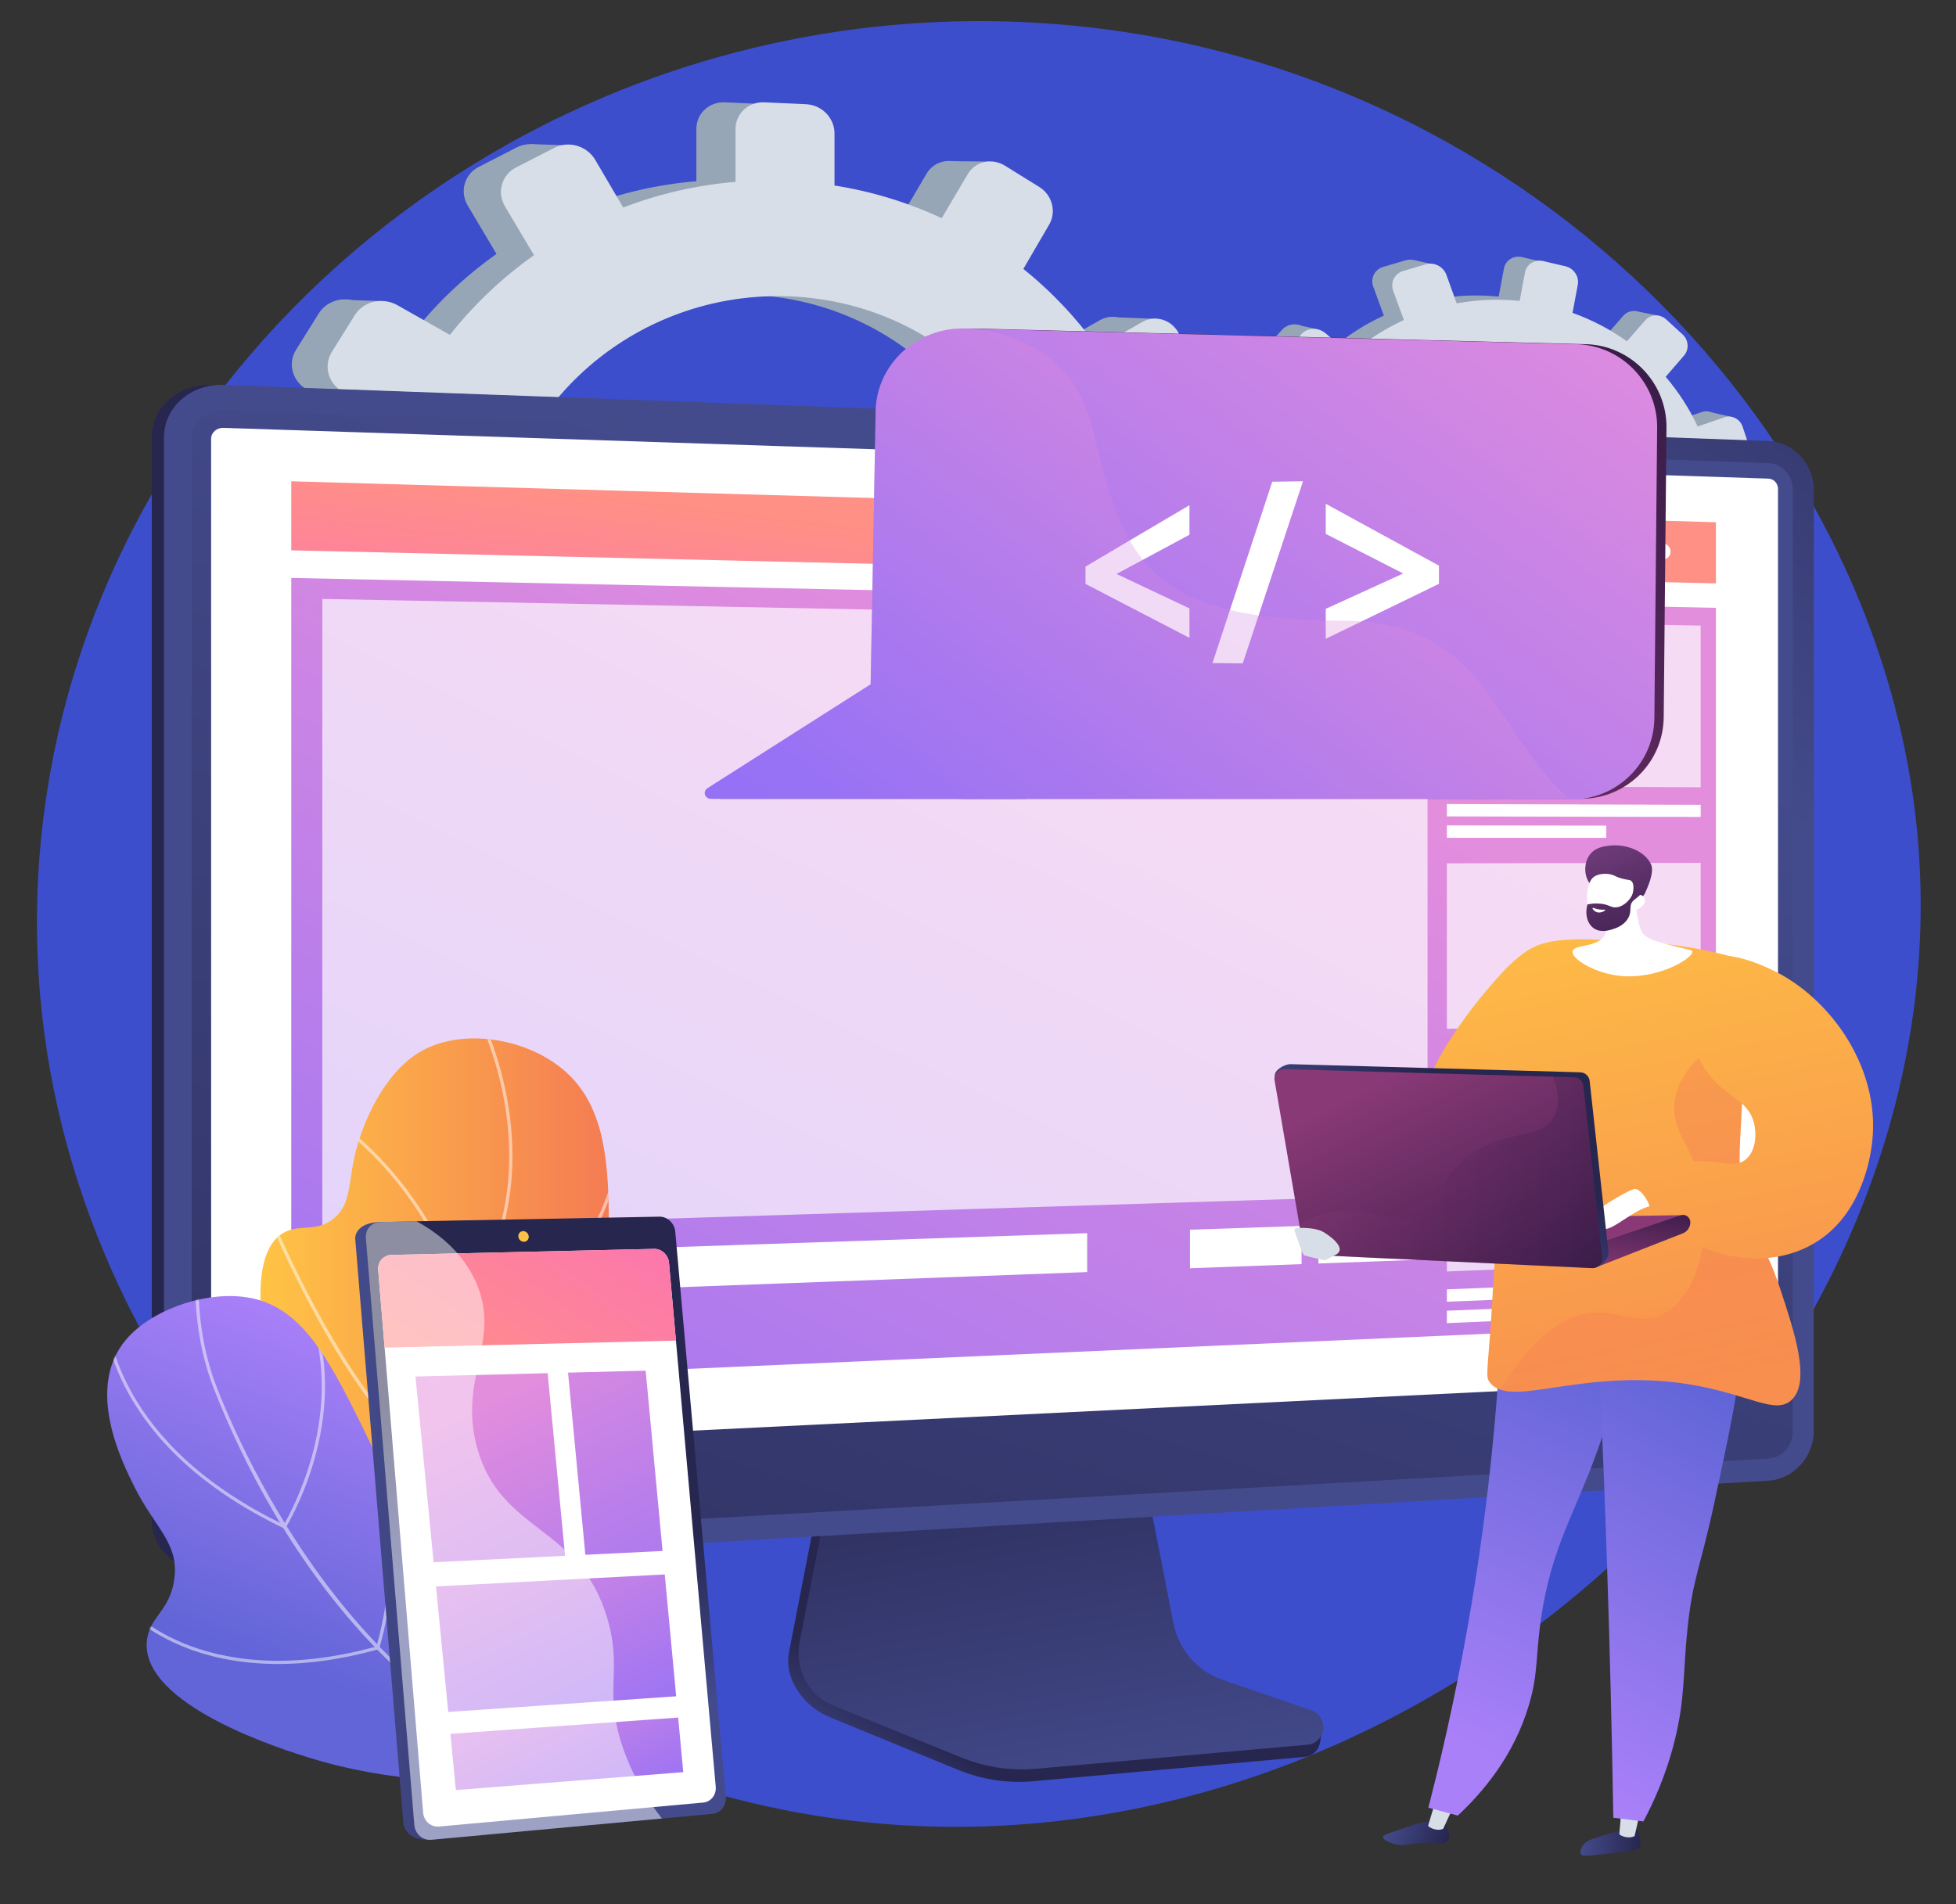 <svg xmlns="http://www.w3.org/2000/svg" width="1292" height="1258" viewBox="0 0 1292 1258" fill="none"><rect x="0" y="0" width="1292" height="1258" fill="#333333" stroke="none"/><path d="M665.899 14.235C347.37 4.959 71.458 232.888 29.772 531.959C-15.805 858.952 235.046 1153.17 543.708 1200.29C927.632 1258.9 1300.02 919.821 1266.58 551.965C1241.39 274.818 989.689 23.664 665.899 14.235Z" fill="#3C4ECC"></path><path d="M778.157 348.738L742.881 348.798C740.451 325.496 734.849 303.128 726.513 282.114L756.339 264.817C764.49 260.09 767.278 249.428 762.579 240.978L750.045 218.438C745.318 209.937 734.82 206.815 726.583 211.49L697.128 228.207C683.419 208.997 667.058 191.676 648.525 176.778L665.467 147.676C670.328 139.325 667.445 128.336 659.011 123.104L636.463 109.114C627.939 103.825 617.002 106.325 612.051 114.724L595.07 143.529C573.252 133.366 549.676 126.035 524.808 122.103V87.944C524.808 77.867 516.519 69.32 506.261 68.852L478.808 67.599C468.419 67.125 459.97 74.998 459.97 85.186V119.719C434.336 121.855 409.625 127.617 386.395 136.534L368.069 105.314C362.684 96.139 350.723 92.582 341.336 97.397L316.231 110.273C306.737 115.142 303.477 126.6 308.968 135.837L327.956 167.777C307.173 182.47 288.595 200.058 272.859 220.002L238.514 200.571C228.777 195.062 216.282 197.918 210.623 206.981L195.524 231.163C189.828 240.286 193.21 252.126 203.059 257.577L238.597 277.243C228.743 299.937 222.087 324.263 219.191 349.699L176.562 349.772C165.089 349.792 155.758 358.488 155.758 369.194V397.669C155.758 408.376 165.089 416.939 176.562 416.797L220.323 416.252C224.018 441.092 231.315 464.74 241.684 486.695L203.059 508.616C193.21 514.206 189.828 526.094 195.524 535.137L210.623 559.106C216.282 568.088 228.777 570.767 238.514 565.12L277.581 542.464C293.191 560.927 311.345 577.148 331.491 590.65L308.968 628.857C303.476 638.172 306.736 649.584 316.23 654.319L341.336 666.839C350.723 671.52 362.684 667.794 368.069 658.543L390.407 620.172C412.464 627.951 435.807 632.889 459.97 634.593V677.369C459.97 687.557 468.418 695.31 478.808 694.689L506.261 693.048C516.519 692.434 524.808 683.77 524.808 673.693V631.382C548.259 627.373 570.562 620.357 591.325 610.814L612.05 645.677C617.002 654.007 627.938 656.352 636.463 650.942L659.011 636.633C667.444 631.281 670.328 620.251 665.466 611.969L645.348 577.694C663.356 563.443 679.389 546.955 693.027 528.72L726.583 547.289C734.82 551.847 745.318 548.576 750.045 540.008L762.579 517.291C767.277 508.775 764.49 498.153 756.339 493.541L723.89 475.183C732.678 454.567 738.828 432.621 741.931 409.762L778.157 409.311C787.495 409.195 795.042 401.306 795.042 391.691V366.119C795.043 356.504 787.495 348.722 778.157 348.738ZM492.567 559.244C388.184 563.118 300.832 482.106 300.832 378.173C300.832 274.242 388.184 192.113 492.567 194.653C593.402 197.106 672.665 278.173 672.665 375.797C672.665 473.421 593.402 555.502 492.567 559.244Z" fill="#97A6B7"></path><path d="M375.765 96.058L350.64 95.192L341.977 117.718L375.765 96.058Z" fill="#97A6B7"></path><path d="M624.902 106.455L653.874 106.743V128.114L624.902 106.455Z" fill="#97A6B7"></path><path d="M735.312 209.542L764.192 210.709L756.972 226.881L735.312 209.542Z" fill="#97A6B7"></path><path d="M780.652 349.04L809.821 351.35L800.29 365.501L780.652 349.04Z" fill="#97A6B7"></path><path d="M732.137 549.173L760.438 553.216L763.904 530.113L732.137 549.173Z" fill="#97A6B7"></path><path d="M623.84 653.426L649.254 658.047L651.275 639.276L623.84 653.426Z" fill="#97A6B7"></path><path d="M496.772 698.478L473.957 694.435L493.595 665.267L496.772 698.478Z" fill="#97A6B7"></path><path d="M373.167 673.931L346.598 668.444L367.102 643.607L373.167 673.931Z" fill="#97A6B7"></path><path d="M223.863 198.002L251.587 198.868L240.613 219.084L223.863 198.002Z" fill="#97A6B7"></path><path d="M168.703 415.462L194.117 419.216L192.095 398.423L168.703 415.462Z" fill="#97A6B7"></path><path d="M223.285 567.655L248.121 571.699L250.143 555.237L223.285 567.655Z" fill="#97A6B7"></path><path d="M806.659 351.028L771.09 351.089C768.64 327.597 762.992 305.047 754.587 283.861L784.661 266.423C792.879 261.658 795.69 250.909 790.952 242.39L778.314 219.668C773.548 211.097 762.963 207.949 754.658 212.663L724.958 229.516C711.136 210.149 694.639 192.687 675.953 177.668L693.035 148.329C697.937 139.91 695.029 128.832 686.526 123.556L663.791 109.453C655.196 104.121 644.169 106.641 639.176 115.109L622.055 144.148C600.056 133.902 576.284 126.512 551.211 122.547V88.111C551.211 77.951 542.853 69.335 532.51 68.863L504.829 67.6C494.354 67.122 485.835 75.059 485.835 85.33V120.145C459.988 122.298 435.073 128.108 411.65 137.097L393.172 105.622C387.743 96.373 375.682 92.787 366.217 97.64L340.904 110.621C331.331 115.53 328.044 127.081 333.581 136.394L352.726 168.595C331.772 183.407 313.039 201.139 297.173 221.245L262.543 201.655C252.726 196.101 240.127 198.981 234.421 208.117L219.197 232.496C213.454 241.694 216.864 253.63 226.795 259.125L262.627 278.952C252.692 301.831 245.98 326.355 243.06 351.998L200.078 352.072C188.51 352.092 179.102 360.859 179.102 371.653V400.359C179.102 411.153 188.51 419.786 200.078 419.643L244.202 419.094C247.927 444.137 255.284 467.977 265.74 490.111L226.795 512.211C216.864 517.846 213.454 529.831 219.197 538.947L234.421 563.111C240.127 572.167 252.726 574.868 262.543 569.175L301.935 546.334C317.673 564.947 335.978 581.301 356.291 594.912L333.581 633.431C328.044 642.821 331.331 654.326 340.904 659.099L366.217 671.722C375.682 676.441 387.742 672.684 393.172 663.359L415.695 624.674C437.935 632.518 461.472 637.495 485.835 639.214V682.338C485.835 692.609 494.354 700.426 504.829 699.799L532.51 698.144C542.853 697.526 551.211 688.791 551.211 678.632V635.976C574.857 631.935 597.345 624.861 618.279 615.241L639.176 650.388C644.169 658.786 655.196 661.15 663.791 655.696L686.526 641.27C695.029 635.874 697.937 624.754 693.035 616.405L672.75 581.851C690.907 567.483 707.073 550.862 720.824 532.479L754.658 551.199C762.963 555.795 773.548 552.497 778.314 543.859L790.952 520.957C795.69 512.372 792.879 501.663 784.661 497.013L751.943 478.505C760.803 457.722 767.004 435.597 770.133 412.552L806.659 412.097C816.074 411.98 823.684 404.027 823.684 394.333V368.553C823.685 358.857 816.075 351.012 806.659 351.028ZM518.702 563.249C413.454 567.154 325.377 485.483 325.377 380.704C325.377 275.925 413.454 193.128 518.702 195.688C620.373 198.161 700.293 279.889 700.293 378.308C700.293 476.728 620.373 559.477 518.702 563.249Z" fill="#D8DEE8"></path><path d="M1137.92 351.259L1118.94 347.73C1119.98 334.953 1119.23 322.358 1116.87 310.215L1134.65 303.924C1139.52 302.205 1142.09 296.752 1140.42 291.734L1135.95 278.347C1134.27 273.298 1128.94 270.558 1124.04 272.241L1106.51 278.258C1101.07 266.542 1094.02 255.575 1085.56 245.692L1097.61 231.752C1101.07 227.752 1100.63 221.551 1096.62 217.885L1085.91 208.085C1081.86 204.38 1075.72 204.62 1072.21 208.637L1060.17 222.413C1049.46 214.745 1037.52 208.422 1024.55 203.796L1028 185.426C1029.01 180.007 1025.42 174.573 1019.95 173.286L1005.31 169.841C999.772 168.537 994.434 171.918 993.406 177.397L989.919 195.969C975.917 194.529 962.047 195.133 948.653 197.583L941.95 178.942C939.98 173.465 933.907 170.344 928.373 171.986L913.571 176.375C907.974 178.036 905.063 183.869 907.084 189.39L914.071 208.485C901.411 214.288 889.644 221.872 879.167 231.008L862.659 217.091C857.979 213.145 850.97 213.419 847.012 217.722L836.45 229.202C832.466 233.534 833.089 240.243 837.836 244.168L854.962 258.332C847.372 269.542 841.336 281.953 837.21 295.34L814.277 291.075C808.105 289.927 802.209 293.661 801.128 299.42L798.253 314.733C797.172 320.491 801.326 326.039 807.51 327.12L831.1 331.246C830.579 344.978 832.116 358.432 835.476 371.286L812.49 379.176C806.629 381.188 803.61 387.239 805.76 392.678L811.46 407.092C813.596 412.494 820.046 415.197 825.853 413.143L849.15 404.903C855.681 416.408 863.807 426.965 873.278 436.26L857.307 454.534C853.414 458.989 854.015 465.455 858.642 468.96L870.88 478.229C875.455 481.694 882.264 480.898 886.094 476.467L901.982 458.086C913.058 464.497 925.114 469.509 937.937 472.865L933.618 495.87C932.589 501.349 936.35 506.372 942 507.086L956.93 508.975C962.509 509.681 967.842 505.859 968.859 500.439L973.131 477.684C986.148 477.896 998.851 476.374 1010.98 473.339L1018.61 494.18C1020.43 499.16 1026.07 501.525 1031.2 499.477L1044.77 494.058C1049.85 492.031 1052.51 486.39 1050.74 481.446L1043.38 460.982C1054.5 455.135 1064.79 447.887 1073.96 439.458L1090.13 452.832C1094.1 456.115 1100.08 455.416 1103.49 451.285L1112.52 440.334C1115.91 436.228 1115.48 430.234 1111.56 426.931L1095.97 413.782C1102.77 403.582 1108.3 392.401 1112.27 380.42L1131.8 383.835C1136.84 384.716 1141.69 381.235 1142.66 376.064L1145.24 362.311C1146.21 357.14 1142.94 352.193 1137.92 351.259ZM963.072 435.634C906.545 427.178 867.746 374.79 878.24 318.896C888.733 263.002 944.003 227.654 999.883 239.558C1053.86 251.058 1088.31 302.659 1078.45 355.16C1068.59 407.662 1017.68 443.802 963.072 435.634Z" fill="#97A6B7"></path><path d="M947.022 174.742L933.598 171.74L926.664 182.979L947.022 174.742Z" fill="#97A6B7"></path><path d="M1079.96 205.487L1095.51 208.568L1093.35 220.061L1079.96 205.487Z" fill="#97A6B7"></path><path d="M1128.93 272.074L1144.34 275.617L1138.83 283.586L1128.93 272.074Z" fill="#97A6B7"></path><path d="M1139.23 351.673L1154.68 355.861L1148.13 362.509L1139.23 351.673Z" fill="#97A6B7"></path><path d="M1092.93 454.406L1107.74 459.438L1111.94 447.362L1092.93 454.406Z" fill="#97A6B7"></path><path d="M1024.16 499.538L1037.36 504.589L1040.34 494.698L1024.16 499.538Z" fill="#97A6B7"></path><path d="M951.275 510.938L939.414 506.46L952.92 492.756L951.275 510.938Z" fill="#97A6B7"></path><path d="M887.281 485.257L873.547 479.624L887.081 468.337L887.281 485.257Z" fill="#97A6B7"></path><path d="M855.039 214.23L869.862 217.495L861.918 227.259L855.039 214.23Z" fill="#97A6B7"></path><path d="M803.418 325.61L816.706 330.195L817.718 318.809L803.418 325.61Z" fill="#97A6B7"></path><path d="M817.406 412.969L830.355 417.652L833.104 409.003L817.406 412.969Z" fill="#97A6B7"></path><path d="M1153.01 355.368L1133.88 351.81C1134.93 338.929 1134.17 326.231 1131.79 313.989L1149.72 307.647C1154.63 305.914 1157.22 300.417 1155.53 295.358L1151.03 281.861C1149.33 276.771 1143.96 274.009 1139.02 275.706L1121.34 281.771C1115.86 269.96 1108.76 258.903 1100.22 248.939L1112.37 234.886C1115.86 230.853 1115.41 224.602 1111.37 220.906L1100.57 211.025C1096.49 207.29 1090.3 207.532 1086.76 211.582L1074.62 225.471C1063.82 217.74 1051.79 211.365 1038.7 206.701L1042.18 188.182C1043.21 182.718 1039.58 177.24 1034.07 175.942L1019.31 172.468C1013.72 171.154 1008.34 174.562 1007.3 180.086L1003.79 198.809C989.669 197.358 975.683 197.966 962.179 200.436L955.419 181.643C953.433 176.121 947.309 172.975 941.729 174.629L926.805 179.055C921.161 180.728 918.227 186.609 920.265 192.175L927.31 211.426C914.545 217.276 902.68 224.921 892.118 234.132L875.472 220.1C870.753 216.122 863.686 216.399 859.695 220.736L849.047 232.31C845.029 236.677 845.658 243.44 850.444 247.398L867.713 261.678C860.06 272.979 853.974 285.491 849.815 298.987L826.692 294.687C820.469 293.53 814.524 297.294 813.434 303.099L810.536 318.537C809.446 324.342 813.634 329.935 819.87 331.026L843.655 335.185C843.13 349.029 844.68 362.593 848.068 375.552L824.892 383.505C818.982 385.534 815.939 391.634 818.107 397.117L823.854 411.649C826.008 417.096 832.512 419.82 838.366 417.75L861.857 409.443C868.442 421.042 876.635 431.685 886.185 441.057L870.083 459.479C866.157 463.97 866.763 470.489 871.429 474.022L883.768 483.367C888.382 486.86 895.247 486.057 899.109 481.59L915.127 463.06C926.296 469.523 938.451 474.577 951.38 477.961L947.026 501.153C945.989 506.677 949.782 511.741 955.478 512.461L970.532 514.366C976.157 515.078 981.534 511.224 982.559 505.76L986.866 482.82C999.991 483.034 1012.8 481.501 1025.03 478.44L1032.72 499.452C1034.56 504.472 1040.25 506.857 1045.42 504.792L1059.1 499.329C1064.22 497.286 1066.91 491.599 1065.12 486.615L1057.69 465.983C1068.91 460.09 1079.28 452.783 1088.53 444.285L1104.84 457.768C1108.84 461.078 1114.87 460.374 1118.3 456.21L1127.41 445.169C1130.83 441.03 1130.4 434.987 1126.45 431.657L1110.72 418.4C1117.58 408.118 1123.15 396.845 1127.16 384.767L1146.85 388.211C1151.93 389.098 1156.82 385.59 1157.8 380.377L1160.4 366.512C1161.38 361.298 1158.08 356.31 1153.01 355.368ZM976.724 440.427C919.728 431.901 880.607 379.085 891.186 322.735C901.764 266.386 957.491 230.751 1013.83 242.754C1068.26 254.349 1102.99 306.371 1093.06 359.3C1083.12 412.23 1031.78 448.663 976.724 440.427Z" fill="#D8DEE8"></path><path d="M139.54 1037.86C117.919 1039.13 100.246 1024.01 100.246 1004.17V288.887C100.246 269.042 117.919 253.537 139.54 254.322L1160.07 291.354C1176.61 291.954 1190.01 306.47 1190.01 323.713V945.216C1190.01 962.46 1176.61 977.272 1160.07 978.238L139.54 1037.86Z" fill="url(#paint0_linear_171_151)"></path><path d="M804.888 1117.03C788.576 1111.36 776.385 1096.83 772.947 1078.98L749.206 955.699L546.118 963.265L521.123 1091.7C517.623 1109.68 531.635 1127.73 547.773 1134.35L632.741 1169.23C648.544 1175.72 665.532 1178.3 682.416 1176.79L861.983 1160.67C867.232 1160.2 871.443 1155.87 872.054 1150.32C872.665 1144.76 876.342 1138.53 871.337 1136.79L804.888 1117.03Z" fill="url(#paint1_linear_171_151)"></path><path d="M806.899 1109.53C790.604 1103.93 778.424 1089.59 774.989 1071.96L751.272 950.229L553.134 957.708L528.165 1084.52C524.668 1102.29 533.921 1120.1 550.042 1126.64L634.925 1161.08C650.712 1167.48 667.682 1170.04 684.55 1168.54L863.936 1152.62C869.18 1152.16 873.387 1147.88 873.997 1142.4C874.607 1136.92 871.452 1131.74 866.452 1130.02L806.899 1109.53Z" fill="url(#paint2_linear_171_151)"></path><path d="M147.618 1037.86C125.998 1039.13 108.324 1024.01 108.324 1004.17V288.887C108.324 269.042 125.998 253.537 147.618 254.322L1168.15 291.354C1184.69 291.954 1198.08 306.47 1198.08 323.713V945.216C1198.08 962.46 1184.69 977.272 1168.15 978.238L147.618 1037.86Z" fill="url(#paint3_linear_171_151)"></path><path d="M1168.15 305.972L147.617 270.997C136.056 270.6 126.66 278.872 126.66 289.473V845.975V1003.17C126.66 1013.78 136.055 1021.84 147.617 1021.19L1168.15 963.619C1177.01 963.119 1184.18 955.217 1184.18 945.968V803.933V323.269C1184.18 314.02 1177.01 306.276 1168.15 305.972Z" fill="url(#paint4_linear_171_151)"></path><path d="M147.62 960.375C143.119 960.596 139.453 957.419 139.453 953.295V289.882C139.453 285.758 143.118 282.522 147.62 282.67L1168.15 316.206C1171.61 316.319 1174.42 319.349 1174.42 322.957V903.456C1174.42 907.065 1171.61 910.14 1168.15 910.309L147.62 960.375Z" fill="white"></path><path d="M1133.4 874.538L192.383 915.864V381.819L1133.4 401.571V874.538Z" fill="url(#paint5_linear_171_151)"></path><path d="M1133.4 385.413L192.383 363.575V317.966L1133.4 345.02V385.413Z" fill="url(#paint6_linear_171_151)"></path><path d="M1061.93 363.36C1061.93 366.243 1059.65 368.524 1056.85 368.453C1054.05 368.383 1051.77 365.984 1051.77 363.096C1051.77 360.207 1054.05 357.926 1056.85 358.001C1059.65 358.077 1061.93 360.475 1061.93 363.36Z" fill="white"></path><path d="M1082.75 363.901C1082.75 366.777 1080.49 369.051 1077.71 368.981C1074.92 368.91 1072.65 366.518 1072.65 363.638C1072.65 360.758 1074.92 358.484 1077.71 358.558C1080.49 358.633 1082.75 361.025 1082.75 363.901Z" fill="white"></path><path d="M1103.46 364.439C1103.46 367.307 1101.21 369.575 1098.44 369.504C1095.67 369.435 1093.42 367.049 1093.42 364.178C1093.42 361.305 1095.67 359.038 1098.44 359.112C1101.21 359.186 1103.46 361.571 1103.46 364.439Z" fill="white"></path><g opacity="0.68"><path d="M942.942 789.305L212.906 812.227V395.692L942.942 409.819V789.305Z" fill="white"></path></g><path opacity="0.68" d="M1123.35 520.14L955.711 519.351V410.066L1123.35 413.31V520.14Z" fill="white"></path><path d="M1123.35 539.71L955.711 539.37V531.187L1123.35 531.711V539.71Z" fill="white"></path><path d="M1060.97 553.518L955.711 553.505V545.321L1060.97 545.451V553.518Z" fill="white"></path><path opacity="0.68" d="M1123.35 676.856L955.711 679.666V570.382L1123.35 570.026V676.856Z" fill="white"></path><path d="M1123.35 696.426L955.711 699.686V691.502L1123.35 688.426V696.426Z" fill="white"></path><path d="M1060.97 711.574L955.711 713.82V705.637L1060.97 703.506V711.574Z" fill="white"></path><path opacity="0.68" d="M1123.35 833.571L955.711 839.982V730.698L1123.35 726.742V833.571Z" fill="white"></path><path d="M1123.35 853.141L955.711 860.001V851.818L1123.35 845.142V853.141Z" fill="white"></path><path d="M1060.97 869.629L955.711 874.136V865.953L1060.97 861.562V869.629Z" fill="white"></path><path d="M718.112 840.405L212.906 859.156V831.773L718.112 814.707V840.405Z" fill="white"></path><path d="M942.94 832.06L870.859 834.736V809.547L942.94 807.113V832.06Z" fill="white"></path><path d="M859.725 835.148L786.023 837.884V812.413L859.725 809.923V835.148Z" fill="white"></path><path d="M444.039 882.738L212.906 892.249V878.557L444.039 869.432V882.738Z" fill="white"></path><path d="M942.786 734.982C931.306 722.725 963.087 676.677 980.097 656.5C994.958 638.873 1010.23 620.755 1028.99 623.049C1045.46 625.063 1061.48 642.429 1062.44 659.073C1065.02 703.849 959.107 752.407 942.786 734.982Z" fill="url(#paint7_linear_171_151)"></path><path d="M1080.62 1208.16C1082.78 1209.92 1083.18 1214.31 1083.44 1217.18C1083.56 1218.46 1083.62 1219.1 1083.47 1219.55C1082.43 1222.85 1076.03 1223.2 1065.99 1224.22C1050.13 1225.84 1045.41 1227.09 1044.17 1224.73C1043.01 1222.52 1045.82 1218.9 1046.14 1218.5C1047.84 1216.35 1049.94 1215.57 1053.98 1214.24C1061.46 1211.78 1066.52 1210.43 1068.05 1210.02C1077.61 1207.47 1079.2 1207.01 1080.62 1208.16Z" fill="url(#paint8_linear_171_151)"></path><path d="M1071.19 1193.67L1069.61 1211.75C1070.06 1212.62 1075.43 1215.24 1079.7 1212.99L1083.77 1195.23L1071.19 1193.67Z" fill="#D8DEE8"></path><path d="M954.844 1205.84C957.434 1208.7 958.024 1213.97 955.772 1216.56C953.558 1219.11 950.229 1217.2 940.788 1217.48C930.675 1217.79 928.034 1220.17 921.162 1218.28C918.386 1217.51 913.482 1215.65 913.576 1213.67C913.641 1212.27 916.137 1211.55 924.475 1208.76C936.31 1204.79 936.258 1204.58 938.771 1204.16C945.084 1203.12 951.423 1202.07 954.844 1205.84Z" fill="url(#paint9_linear_171_151)"></path><path d="M948.362 1189.35L943.289 1206.22C943.672 1207.13 948.829 1210.14 953.254 1208.23L960.787 1191.86L948.362 1189.35Z" fill="#D8DEE8"></path><path d="M993.431 819.819C992.705 876.523 988.836 940.279 979.551 1009.55C970.375 1078.01 957.516 1139.86 943.488 1194.26C949.96 1196 956.432 1197.74 962.903 1199.48C979.321 1184.17 1000.03 1160.07 1010.03 1126.02C1016.23 1104.88 1014.16 1094.02 1018.1 1068.02C1024.36 1026.62 1037.05 1004.94 1050.17 971.556C1061.95 941.559 1075.88 897.536 1083.35 838.692C1053.38 832.401 1023.4 826.11 993.431 819.819Z" fill="url(#paint10_linear_171_151)"></path><path d="M1051.85 814.409C1055.81 886.526 1059.07 959.986 1061.53 1034.75C1063.39 1090.85 1064.75 1146.24 1065.65 1200.9C1072.26 1201.71 1078.87 1202.53 1085.48 1203.35C1091.87 1191.45 1100.36 1173.27 1106.17 1149.97C1113.23 1121.66 1111.59 1104.85 1114.69 1075.52C1118.16 1042.62 1123.21 1035.45 1132.14 993.947C1150.28 909.717 1159.35 867.601 1139.12 841.403C1132.55 832.898 1111.96 811.563 1051.85 814.409Z" fill="url(#paint11_linear_171_151)"></path><path d="M1148.19 633.157C1132.71 628.804 1110.02 623.713 1082.23 622.142C1042.6 619.902 1022.78 618.782 1008.74 628.22C976.311 650.018 1001.42 700.327 988.144 825.038C986.248 842.848 985.823 860.785 984.45 878.642C982.177 908.209 981.659 909.814 983.717 912.811C996.617 931.599 1044.75 903.26 1115.3 914.462C1154.77 920.73 1172.67 935.17 1183.49 924.755C1196.1 912.609 1185.28 879.94 1175.97 851.817C1165.28 819.536 1158.68 819.12 1152.61 794.809C1146.27 769.398 1150.1 756.315 1151.09 716.244C1151.56 697.07 1151.46 668.536 1148.19 633.157Z" fill="url(#paint12_linear_171_151)"></path><g opacity="0.3"><path d="M1052.26 867.287C1070.69 865.844 1082.66 876.268 1098.57 868.144C1120.4 857.004 1127.41 822.343 1126.02 797.811C1123.91 760.538 1102.62 750.712 1106.29 726.619C1108.28 713.59 1117.58 696.291 1150.98 678.618C1151.42 693.492 1151.34 706.171 1151.09 716.244C1150.1 756.314 1146.27 769.398 1152.61 794.809C1158.68 819.12 1165.28 819.535 1175.97 851.816C1185.28 879.94 1196.1 912.608 1183.49 924.754C1172.67 935.169 1154.77 920.729 1115.3 914.462C1054.51 904.809 1010.39 924.489 991.086 918.107C1014.41 879.559 1035.57 868.592 1052.26 867.287Z" fill="url(#paint13_linear_171_151)"></path></g><path d="M1123.04 635.716C1136.21 624.895 1162.69 637.144 1169.77 640.418C1209.24 658.676 1244.68 707.877 1235.9 759.872C1234.58 767.671 1228.47 804.144 1197.59 821.817C1169.72 837.764 1132.09 833.662 1101.94 811.077C1097.82 807.421 1093.7 803.765 1089.58 800.109C1085.53 795.728 1081.47 791.346 1077.42 786.964C1083.79 781.664 1094.62 774.018 1109.82 769.111C1129.87 762.642 1144.46 774.25 1153.77 765.425C1160.18 759.335 1160.2 748.578 1158.61 742.059C1155.42 728.919 1143.84 725.224 1134.17 715.898C1111.46 693.987 1107.27 648.672 1123.04 635.716Z" fill="url(#paint14_linear_171_151)"></path><path d="M933.787 805.458L1110.3 802.823L1063.36 825.476L933.336 816.966L933.787 805.458Z" fill="url(#paint15_linear_171_151)"></path><path d="M1116.53 807.513C1116.53 810.817 1114.46 813.768 1111.36 814.897L1054.96 837.008L1054.7 821.679L1110.3 802.822C1113.42 801.926 1116.53 804.268 1116.53 807.513Z" fill="url(#paint16_linear_171_151)"></path><path d="M1089.35 797.069C1090.43 796.827 1084.07 784.153 1079.08 785.616C1074.09 787.079 1049.66 801.233 1047.44 807.061C1045.22 812.889 1045.22 812.889 1045.22 812.889C1045.22 812.889 1055.88 813.721 1062.48 811.502C1069.09 809.281 1080.54 799.033 1089.35 797.069Z" fill="white"></path><path d="M1050.02 714.123L1062.46 827.408C1062.89 831.317 1057.42 837.141 1053.49 836.954L870.968 825.749C867.968 825.607 865.471 823.4 864.963 820.44L842.053 711.026C841.37 707.045 848.528 702.932 852.566 703.045L1043.84 708.423C1047.03 708.514 1049.67 710.946 1050.02 714.123Z" fill="url(#paint17_linear_171_151)"></path><path d="M1045.85 717.425L1058.29 830.712C1058.72 834.621 1055.55 837.988 1051.63 837.803L866.794 829.052C863.795 828.91 861.298 826.703 860.79 823.744L841.907 713.829C841.223 709.847 844.355 706.235 848.393 706.349L1039.67 711.727C1042.86 711.816 1045.5 714.249 1045.85 717.425Z" fill="url(#paint18_linear_171_151)"></path><path opacity="0.3" d="M937.313 802.507C953.452 795.667 947.756 782.622 966.814 766.368C991.956 744.926 1017.58 754.225 1026.55 737.605C1029.35 732.428 1030.68 724.374 1025.82 711.337L1039.67 711.727C1042.86 711.816 1045.5 714.249 1045.85 717.425L1058.29 830.711C1058.72 834.619 1055.55 837.987 1051.63 837.802L866.794 829.052C863.795 828.91 861.298 826.702 860.79 823.743L858.184 808.576C863.792 805.455 870.493 802.617 878.312 801.031C905.429 795.532 918.733 810.382 937.313 802.507Z" fill="url(#paint19_linear_171_151)"></path><path d="M855.149 813.208C854.849 812.295 855.485 811.355 856.446 811.306C860.352 811.107 869.412 811.026 874.414 814.089C880.911 818.069 889.313 825.331 882.237 828.996L875.631 832.418C875.328 832.575 874.997 832.624 874.664 832.551C872.317 832.035 862.436 829.843 861.356 829.299C860.372 828.804 856.605 817.624 855.149 813.208Z" fill="#D8DEE8"></path><path d="M1079.28 578.843C1079.18 590.592 1080.49 599.91 1081.73 606.291C1083.15 613.603 1084.17 615.491 1085.48 617.024C1087.44 619.331 1090.42 621.266 1107.26 625.441C1116.42 627.713 1117.6 627.651 1117.8 628.56C1118.79 632.995 1093.81 648.112 1068 644.468C1052.2 642.239 1037.83 633.226 1038.71 628.494C1039.6 623.731 1055.38 626.286 1060.08 617.67C1063.35 611.676 1059.68 603.167 1055.35 596.119C1059.55 588.253 1075.08 586.709 1079.28 578.843Z" fill="white"></path><path d="M1049.96 583.488C1046.23 578.536 1046 569.89 1050.29 564.426C1053.99 559.723 1059.81 559.053 1063.29 558.65C1073.38 557.484 1086.12 561.697 1090.54 570.986C1093.17 576.49 1087.49 587.927 1086.6 589.983C1085.6 592.307 1083.77 593.105 1082.08 594.863C1079.74 597.301 1076.08 601.177 1070.1 607.66C1069.64 605.747 1068.93 603.379 1067.81 600.812C1067.38 599.824 1065.64 595.965 1063.01 592.766C1057.76 586.352 1053.49 588.182 1049.96 583.488Z" fill="url(#paint20_linear_171_151)"></path><path d="M1078.63 602.208C1078.63 602.208 1072 613.092 1058.79 612.233C1046.96 611.463 1045.23 584.942 1052.78 579.314C1055.3 577.436 1060.35 576.657 1064.45 577.806C1066.88 578.486 1067.7 579.493 1071.68 580.525C1075.35 581.479 1076.39 581.072 1077.5 582.004C1078.89 583.172 1079.9 586.033 1077.59 593.786C1079.84 591.502 1082.55 590.625 1084.47 591.531C1084.78 591.676 1085.59 592.228 1086.05 593.066C1087.7 596.094 1084.93 599.964 1078.63 602.208Z" fill="white"></path><path d="M1078.03 580.418C1077.46 580.843 1079.21 582.971 1079.34 585.983C1079.59 591.829 1073.67 598.846 1067.64 599.441C1064.07 599.793 1063.09 597.642 1057.19 597.018C1053.53 596.632 1050.49 597.097 1048.58 597.515C1046.73 603.927 1048.47 610.319 1052.76 613.285C1057.37 616.478 1063.26 614.541 1065.73 613.731C1067.38 613.189 1072.66 611.464 1075.42 606.619C1078.3 601.572 1075.47 598.529 1078.77 595.115C1080.44 593.392 1082.62 592.647 1084.75 589.313C1085.33 588.407 1085.72 587.606 1085.95 587.067C1082.9 583.833 1078.86 579.802 1078.03 580.418Z" fill="url(#paint21_linear_171_151)"></path><path d="M1052.88 599.892C1052.88 599.892 1055.43 601.226 1059.84 600.978C1060.06 600.965 1060.29 601.028 1060.32 601.14C1060.42 601.558 1057.59 603.436 1054.98 602.702C1053.13 602.181 1051.69 600.428 1051.94 599.981C1052.04 599.793 1052.46 599.818 1052.88 599.892Z" fill="white"></path><path d="M1100.77 282.626L1098.93 473.877C1098.64 503.86 1074.2 527.752 1044.2 527.752H638.392C606.117 527.752 580.303 502.783 580.873 471.461L581.226 452.101L581.303 448.243L584.549 271.709C585.088 242.034 609.425 218.371 639.607 217.048C640.992 216.987 642.407 216.985 643.823 217.016L644.361 217.038L1047.35 227.379C1077.2 228.133 1101.04 252.858 1100.77 282.626Z" fill="url(#paint22_linear_171_151)"></path><path d="M677.436 527.752H475.925C471.663 527.752 470.079 522.905 473.648 520.613L575.011 456.085L581.226 452.212L611.855 432.7L616.27 429.467L677.436 527.752Z" fill="url(#paint23_linear_171_151)"></path><path d="M1094.6 282.626L1092.77 474.322C1092.47 504.044 1068.48 527.766 1038.85 528.182C1038.59 528.197 1038.31 527.752 1038.05 527.752H632.241C599.966 527.752 574.136 502.783 574.721 471.462L575.013 456.085L575.074 452.212L578.398 271.71C578.966 240.65 605.565 216.187 637.656 217.002L639.609 217.062L645.624 217.223L1041.2 227.38C1071.03 228.133 1094.89 252.858 1094.6 282.626Z" fill="url(#paint24_linear_171_151)"></path><path d="M671.267 527.752H469.772C465.495 527.752 463.91 522.905 467.495 520.613L575.073 452.101L581.303 448.244L610.117 429.885L611.856 432.283L671.267 527.752Z" fill="url(#paint25_linear_171_151)"></path><path d="M785.677 353.298V333.776L746.301 356.975L717.016 374.312V385.773L785.676 421.402V401.956L737.517 379.173L754.612 369.974L785.677 353.298Z" fill="white"></path><path d="M840.365 318.239L812.429 402.988L800.875 438.063L820.874 438.263L831.35 406.588L860.671 317.962L840.365 318.239Z" fill="white"></path><path d="M875.699 332.838V352.713L926.85 378.881L875.699 402.234V422.017L899.52 410.464L950.463 385.727V373.712L875.699 332.838Z" fill="white"></path><path opacity="0.3" d="M1037.43 528.627V527.752H469.772C465.495 527.752 463.91 522.905 467.495 520.613L575.073 452.101L578.396 271.654C578.965 240.594 605.563 216.159 637.654 216.974L639.608 217.048C640.993 216.987 642.408 216.985 643.823 217.016L644.361 217.038C644.792 217.1 645.207 217.165 645.622 217.227C675.759 222.042 710.742 237.658 721.541 282.671C728.741 312.653 735.018 337.469 746.171 356.975C748.802 361.605 751.724 365.944 755.017 369.974C767.538 385.42 785.23 396.465 812.428 402.988C818.273 404.404 824.581 405.604 831.35 406.588C844.211 408.465 858.825 409.588 875.471 409.942C879.363 410.019 883.362 410.065 887.486 410.065C891.562 410.065 894.749 410.203 898.502 410.465C983.436 416.356 988.609 486.983 1037.43 528.627Z" fill="url(#paint26_linear_171_151)"></path><path d="M442.763 1154.81C421.788 1132.64 394.489 1097.05 384.069 1048.39C370.404 984.577 397.779 954.367 401.22 847.908C403.395 780.595 404.235 733.597 371.843 706.508C346.46 685.279 303.708 678.819 276.539 695.483C253.948 709.34 239.486 740.806 234.291 763.571C230.057 782.125 231.755 795.88 220.367 805.109C208.728 814.542 197.15 808.122 186.384 814.981C164.55 828.89 173.689 879.804 175.166 888.032C191.597 979.566 271.129 1045.37 306.166 1073.65C335.137 1097.04 380.227 1128.59 442.763 1154.81Z" fill="url(#paint27_linear_171_151)"></path><mask id="mask0_171_151" style="mask-type:luminance" maskUnits="userSpaceOnUse" x="172" y="686" width="271" height="469"><path d="M442.763 1154.81C421.788 1132.64 394.489 1097.05 384.069 1048.39C370.404 984.577 397.779 954.367 401.22 847.908C403.395 780.595 404.235 733.597 371.843 706.508C346.46 685.279 303.708 678.819 276.539 695.483C253.948 709.34 239.486 740.806 234.291 763.571C230.057 782.125 231.755 795.88 220.367 805.109C208.728 814.542 197.15 808.122 186.384 814.981C164.55 828.89 173.689 879.804 175.166 888.032C191.597 979.566 271.129 1045.37 306.166 1073.65C335.137 1097.04 380.227 1128.59 442.763 1154.81Z" fill="white"></path></mask><g mask="url(#mask0_171_151)"><g opacity="0.5"><path d="M467.101 1173.12L467.976 1171.17C401.694 1141.38 319.628 1089.14 305.075 1009.52C299.723 980.239 304.008 950.474 309.937 909.279C314.67 876.391 320.992 853.507 326.568 833.318C333.862 806.916 339.623 786.062 338.305 755.223C336.97 723.93 328.551 692.402 313.287 661.515L311.373 662.461C326.504 693.08 334.848 724.32 336.171 755.314C337.474 785.817 331.753 806.528 324.509 832.749C318.915 853 312.574 875.953 307.822 908.975C302.088 948.813 297.558 980.28 302.973 1009.9C309.897 1047.79 332.812 1083.16 371.083 1115.03C396.926 1136.55 429.231 1156.1 467.101 1173.12Z" fill="white"></path><path d="M312.209 886.183L313.342 885.767C313.568 885.684 336.178 877.234 359.531 855.892C381.085 836.195 407.738 801.163 412.316 746.132L410.187 745.956C405.667 800.296 379.362 834.875 358.09 854.314C337.996 872.678 318.532 881.343 313.729 883.316C299.2 822.47 269.332 783.077 246.757 760.7C222.112 736.269 200.548 726.255 200.333 726.157L199.445 728.1C199.657 728.197 220.94 738.094 245.326 762.289C267.823 784.61 297.641 824.02 311.935 885.008L312.209 886.183Z" fill="white"></path><path d="M302.073 975.403L302.548 974.789C302.784 974.486 326.41 944.101 356.058 918.278C385.528 892.61 451.327 886.99 451.988 886.937L451.814 884.808C451.146 884.862 384.649 890.544 354.654 916.667C327.189 940.59 304.869 968.4 301.342 972.866C234.195 947.729 170.679 783.281 170.043 781.617L168.047 782.38C168.207 782.799 184.354 824.831 208.689 869.332C241.441 929.223 272.614 964.823 301.342 975.141L302.073 975.403Z" fill="white"></path><path d="M361.206 1106.35L360.256 1104.44C344.584 1073.05 349.02 1041.32 373.44 1010.13C391.734 986.765 415.007 972.516 415.24 972.375L414.132 970.548C413.896 970.691 390.332 985.11 371.793 1008.77C347.642 1039.58 342.687 1072.28 357.402 1103.46C349.59 1101.85 320.699 1095.35 284.943 1080.44C246.398 1064.37 191.76 1034.98 150.366 986.175L69.941 891.357L68.312 892.739L148.737 987.556C190.42 1036.7 245.395 1066.28 284.174 1082.44C326.179 1099.94 358.786 1105.92 359.11 1105.97L361.206 1106.35Z" fill="white"></path></g></g><path d="M375.816 1172.6C328.061 1179 266.313 1180.33 204.599 1161.35C188.849 1156.51 91.555 1126.59 97.096 1083.3C99.047 1068.06 112.111 1064.03 115.076 1043.69C118.591 1019.59 102.499 1009.82 88.682 982.092C80.437 965.549 56.309 917.136 83.096 885.228C99.103 866.161 132.567 853.85 159.585 856.641C199.213 860.734 217.206 896.515 246.603 957.583C272.663 1011.72 269.577 1026.21 289.023 1064.87C303.454 1093.55 328.696 1132.37 375.816 1172.6Z" fill="url(#paint28_linear_171_151)"></path><mask id="mask1_171_151" style="mask-type:luminance" maskUnits="userSpaceOnUse" x="70" y="856" width="306" height="321"><path d="M375.816 1172.6C328.061 1179 266.313 1180.33 204.599 1161.35C188.849 1156.51 91.555 1126.59 97.096 1083.3C99.047 1068.06 112.111 1064.03 115.076 1043.69C118.591 1019.59 102.499 1009.82 88.682 982.092C80.437 965.549 56.309 917.136 83.096 885.228C99.103 866.161 132.567 853.85 159.585 856.641C199.213 860.734 217.206 896.515 246.603 957.583C272.663 1011.72 269.577 1026.21 289.023 1064.87C303.454 1093.55 328.696 1132.37 375.816 1172.6Z" fill="white"></path></mask><g mask="url(#mask1_171_151)"><g opacity="0.5"><path d="M462.059 1185.73C501.869 1185.73 542.238 1177.49 582.465 1161.12L581.66 1159.14C531.114 1179.71 480.353 1187.37 430.802 1181.87C253.485 1162.23 166.202 974.801 143.674 917.824C130.892 885.497 127.838 848.291 134.595 807.239L132.488 806.892C125.666 848.331 128.761 885.918 141.688 918.609C160.228 965.502 194.007 1033.36 249.646 1090.31C303.177 1145.11 364.048 1176.63 430.567 1184C441.017 1185.16 451.519 1185.73 462.059 1185.73Z" fill="white"></path><path d="M188.281 1010.05L188.785 1009.24C188.898 1009.05 200.193 990.626 207.791 963.722C214.809 938.862 220.032 901.45 205.048 864.394L203.068 865.195C217.815 901.668 212.668 938.557 205.751 963.08C199.141 986.522 189.703 1003.45 187.46 1007.29C77.83 954.262 69.255 878.812 69.246 856.904C69.246 856.225 69.244 855.981 69.219 855.801L67.102 856.075C67.112 856.2 67.11 856.48 67.11 856.905C67.118 879.187 75.819 956.051 187.414 1009.64L188.281 1010.05Z" fill="white"></path><path d="M183.683 1099.33C202.652 1099.33 224.659 1096.66 249.772 1089.64L250.323 1089.49L250.5 1088.95C250.703 1088.33 270.565 1026.2 254.436 947.209L238.179 867.585L236.086 868.013L252.344 947.637C267.561 1022.16 250.545 1081.48 248.638 1087.74C188.086 1104.53 145.904 1095.86 121.152 1085.61C94.265 1074.47 81.58 1059.12 81.455 1058.97L79.797 1060.31C80.317 1060.95 92.867 1076.17 120.203 1087.53C135.089 1093.71 156.192 1099.33 183.683 1099.33Z" fill="white"></path></g></g><path d="M437.891 814.566L470.978 1185.84C471.479 1191.46 467.576 1196.46 462.293 1196.95L283.28 1215.39C272.569 1215.96 266.902 1210.15 266.421 1204.31L234.665 818.83C234.196 813.14 239.515 807.775 250.097 807.386L427.468 804.779C432.717 804.679 437.403 809.082 437.891 814.566Z" fill="url(#paint29_linear_171_151)"></path><path d="M446.023 813.645L479.409 1187.14C479.915 1192.8 475.991 1197.83 470.679 1198.32L284.929 1215.46C279.234 1215.99 274.169 1211.61 273.683 1205.73L241.645 817.928C241.173 812.203 245.419 807.432 251.072 807.324L435.538 803.8C440.816 803.699 445.529 808.128 446.023 813.645Z" fill="url(#paint30_linear_171_151)"></path><path d="M441.894 834.254L472.771 1180.44C473.242 1185.72 469.573 1190.41 464.609 1190.86L289.971 1206.72C284.671 1207.2 279.957 1203.12 279.504 1197.65L249.799 839.006C249.357 833.665 253.309 829.197 258.573 829.076L432.094 825.084C437.027 824.97 441.434 829.096 441.894 834.254Z" fill="white"></path><path d="M441.895 834.254C441.435 829.096 437.028 824.97 432.093 825.084L258.573 829.076C253.31 829.198 249.357 833.665 249.799 839.006L254.05 890.336L446.482 885.686L441.895 834.254Z" fill="url(#paint31_linear_171_151)"></path><path d="M349.245 816.802C349.413 818.749 348.015 820.361 346.122 820.403C344.228 820.444 342.556 818.897 342.389 816.947C342.221 814.998 343.621 813.386 345.515 813.347C347.408 813.309 349.077 814.856 349.245 816.802Z" fill="url(#paint32_linear_171_151)"></path><path d="M373.246 1027.84L286.421 1032.13L274.434 909.417L361.742 907.189L373.246 1027.84Z" fill="url(#paint33_linear_171_151)"></path><path d="M437.639 1024.66L386.633 1027.18L375.203 906.845L426.487 905.537L437.639 1024.66Z" fill="url(#paint34_linear_171_151)"></path><path d="M446.628 1120.67L296.08 1131.01L287.98 1048.09L439.091 1040.16L446.628 1120.67Z" fill="url(#paint35_linear_171_151)"></path><path d="M451.318 1170.79L301.121 1182.62L297.492 1145.48L447.942 1134.72L451.318 1170.79Z" fill="url(#paint36_linear_171_151)"></path><g opacity="0.48"><path d="M401.393 1070.04C383.385 1007.13 330.883 1013.42 315.181 956.57C302.285 909.878 332.02 885.265 313.983 846.174C305.5 827.789 290.639 815.358 275.228 806.862L251.073 807.324C245.419 807.432 241.173 812.203 241.645 817.928L273.683 1205.73C274.169 1211.61 279.234 1215.99 284.929 1215.46L437.227 1201.41C427.489 1189.05 418.249 1173.93 411.835 1155.77C398.262 1117.33 411.351 1104.84 401.393 1070.04Z" fill="white"></path></g><defs><linearGradient id="paint0_linear_171_151" x1="214.113" y1="661.604" x2="395.091" y2="642.695" gradientUnits="userSpaceOnUse"><stop offset="0.004" stop-color="#26264F"></stop><stop offset="1" stop-color="#444B8C"></stop></linearGradient><linearGradient id="paint1_linear_171_151" x1="599.903" y1="1214.5" x2="638.247" y2="1159.58" gradientUnits="userSpaceOnUse"><stop stop-color="#444B8C"></stop><stop offset="0.996" stop-color="#26264F"></stop></linearGradient><linearGradient id="paint2_linear_171_151" x1="715.978" y1="1200.42" x2="657.293" y2="881.848" gradientUnits="userSpaceOnUse"><stop stop-color="#444B8C"></stop><stop offset="0.996" stop-color="#26264F"></stop></linearGradient><linearGradient id="paint3_linear_171_151" x1="860.74" y1="320.982" x2="1154.41" y2="-98.16" gradientUnits="userSpaceOnUse"><stop stop-color="#444B8C"></stop><stop offset="0.996" stop-color="#26264F"></stop></linearGradient><linearGradient id="paint4_linear_171_151" x1="733.186" y1="370.748" x2="365.838" y2="1537.5" gradientUnits="userSpaceOnUse"><stop stop-color="#444B8C"></stop><stop offset="0.996" stop-color="#26264F"></stop></linearGradient><linearGradient id="paint5_linear_171_151" x1="753.099" y1="442.169" x2="408.717" y2="1152.28" gradientUnits="userSpaceOnUse"><stop offset="0.004" stop-color="#E38DDD"></stop><stop offset="1" stop-color="#9571F6"></stop></linearGradient><linearGradient id="paint6_linear_171_151" x1="662.159" y1="357.744" x2="641.838" y2="525.958" gradientUnits="userSpaceOnUse"><stop stop-color="#FF9085"></stop><stop offset="1" stop-color="#FB6FBB"></stop></linearGradient><linearGradient id="paint7_linear_171_151" x1="972.241" y1="553.607" x2="1104.2" y2="1186.26" gradientUnits="userSpaceOnUse"><stop stop-color="#FFC444"></stop><stop offset="0.996" stop-color="#F36F56"></stop></linearGradient><linearGradient id="paint8_linear_171_151" x1="1044.1" y1="1216.25" x2="1083.6" y2="1217.39" gradientUnits="userSpaceOnUse"><stop stop-color="#444B8C"></stop><stop offset="0.996" stop-color="#26264F"></stop></linearGradient><linearGradient id="paint9_linear_171_151" x1="915.828" y1="1205.37" x2="956.31" y2="1216.5" gradientUnits="userSpaceOnUse"><stop stop-color="#444B8C"></stop><stop offset="0.996" stop-color="#26264F"></stop></linearGradient><linearGradient id="paint10_linear_171_151" x1="929.618" y1="1137.03" x2="1041.6" y2="884.596" gradientUnits="userSpaceOnUse"><stop stop-color="#AA80F9"></stop><stop offset="0.996" stop-color="#6165D7"></stop></linearGradient><linearGradient id="paint11_linear_171_151" x1="984.614" y1="1148.99" x2="1126.68" y2="912.171" gradientUnits="userSpaceOnUse"><stop stop-color="#AA80F9"></stop><stop offset="0.996" stop-color="#6165D7"></stop></linearGradient><linearGradient id="paint12_linear_171_151" x1="1017.93" y1="544.077" x2="1149.88" y2="1176.73" gradientUnits="userSpaceOnUse"><stop stop-color="#FFC444"></stop><stop offset="0.996" stop-color="#F36F56"></stop></linearGradient><linearGradient id="paint13_linear_171_151" x1="1131.41" y1="1085.15" x2="1081.33" y2="847.269" gradientUnits="userSpaceOnUse"><stop stop-color="#FFC444"></stop><stop offset="0.996" stop-color="#F36F56"></stop></linearGradient><linearGradient id="paint14_linear_171_151" x1="1108.32" y1="525.223" x2="1240.28" y2="1157.88" gradientUnits="userSpaceOnUse"><stop stop-color="#FFC444"></stop><stop offset="0.996" stop-color="#F36F56"></stop></linearGradient><linearGradient id="paint15_linear_171_151" x1="995.823" y1="878.433" x2="1017.18" y2="817.933" gradientUnits="userSpaceOnUse"><stop stop-color="#311944"></stop><stop offset="1" stop-color="#893976"></stop></linearGradient><linearGradient id="paint16_linear_171_151" x1="1089.1" y1="790.778" x2="1081.27" y2="844.872" gradientUnits="userSpaceOnUse"><stop stop-color="#311944"></stop><stop offset="1" stop-color="#893976"></stop></linearGradient><linearGradient id="paint17_linear_171_151" x1="933.973" y1="795.517" x2="975.603" y2="736.402" gradientUnits="userSpaceOnUse"><stop stop-color="#444B8C"></stop><stop offset="0.996" stop-color="#26264F"></stop></linearGradient><linearGradient id="paint18_linear_171_151" x1="1013.82" y1="893.35" x2="922.72" y2="708.293" gradientUnits="userSpaceOnUse"><stop stop-color="#311944"></stop><stop offset="1" stop-color="#893976"></stop></linearGradient><linearGradient id="paint19_linear_171_151" x1="1058.33" y1="774.574" x2="858.183" y2="774.574" gradientUnits="userSpaceOnUse"><stop stop-color="#311944"></stop><stop offset="1" stop-color="#893976"></stop></linearGradient><linearGradient id="paint20_linear_171_151" x1="1093.89" y1="638.568" x2="1064.29" y2="562.555" gradientUnits="userSpaceOnUse"><stop stop-color="#311944"></stop><stop offset="1" stop-color="#6B3976"></stop></linearGradient><linearGradient id="paint21_linear_171_151" x1="1084.75" y1="642.168" x2="1055.12" y2="566.079" gradientUnits="userSpaceOnUse"><stop stop-color="#311944"></stop><stop offset="1" stop-color="#6B3976"></stop></linearGradient><linearGradient id="paint22_linear_171_151" x1="1028.36" y1="126.301" x2="665.979" y2="605.387" gradientUnits="userSpaceOnUse"><stop stop-color="#311944"></stop><stop offset="1" stop-color="#893976"></stop></linearGradient><linearGradient id="paint23_linear_171_151" x1="931.432" y1="53.434" x2="569.236" y2="532.269" gradientUnits="userSpaceOnUse"><stop stop-color="#311944"></stop><stop offset="1" stop-color="#893976"></stop></linearGradient><linearGradient id="paint24_linear_171_151" x1="1022.31" y1="126.382" x2="659.927" y2="605.465" gradientUnits="userSpaceOnUse"><stop offset="0.004" stop-color="#E38DDD"></stop><stop offset="1" stop-color="#9571F6"></stop></linearGradient><linearGradient id="paint25_linear_171_151" x1="924.482" y1="54.474" x2="563.009" y2="532.354" gradientUnits="userSpaceOnUse"><stop offset="0.004" stop-color="#E38DDD"></stop><stop offset="1" stop-color="#9571F6"></stop></linearGradient><linearGradient id="paint26_linear_171_151" x1="843.218" y1="344.847" x2="618.719" y2="641.642" gradientUnits="userSpaceOnUse"><stop offset="0.004" stop-color="#E38DDD"></stop><stop offset="1" stop-color="#9571F6"></stop></linearGradient><linearGradient id="paint27_linear_171_151" x1="172.015" y1="920.425" x2="442.764" y2="920.425" gradientUnits="userSpaceOnUse"><stop stop-color="#FFC444"></stop><stop offset="0.996" stop-color="#F36F56"></stop></linearGradient><linearGradient id="paint28_linear_171_151" x1="278.108" y1="894.106" x2="198.554" y2="1107.65" gradientUnits="userSpaceOnUse"><stop stop-color="#AA80F9"></stop><stop offset="0.996" stop-color="#6165D7"></stop></linearGradient><linearGradient id="paint29_linear_171_151" x1="227.661" y1="1005.38" x2="477.437" y2="1014.67" gradientUnits="userSpaceOnUse"><stop stop-color="#444B8C"></stop><stop offset="0.996" stop-color="#26264F"></stop></linearGradient><linearGradient id="paint30_linear_171_151" x1="333.694" y1="1069.27" x2="371.766" y2="974.774" gradientUnits="userSpaceOnUse"><stop stop-color="#444B8C"></stop><stop offset="0.996" stop-color="#26264F"></stop></linearGradient><linearGradient id="paint31_linear_171_151" x1="297.443" y1="934.013" x2="427.439" y2="745.406" gradientUnits="userSpaceOnUse"><stop stop-color="#FF9085"></stop><stop offset="1" stop-color="#FB6FBB"></stop></linearGradient><linearGradient id="paint32_linear_171_151" x1="351.621" y1="802.792" x2="118.199" y2="1369.18" gradientUnits="userSpaceOnUse"><stop stop-color="#FFC444"></stop><stop offset="0.996" stop-color="#F36F56"></stop></linearGradient><linearGradient id="paint33_linear_171_151" x1="303.429" y1="932.869" x2="409.483" y2="1153.54" gradientUnits="userSpaceOnUse"><stop offset="0.004" stop-color="#E38DDD"></stop><stop offset="1" stop-color="#9571F6"></stop></linearGradient><linearGradient id="paint34_linear_171_151" x1="346.851" y1="859.992" x2="468.927" y2="1114" gradientUnits="userSpaceOnUse"><stop offset="0.004" stop-color="#E38DDD"></stop><stop offset="1" stop-color="#9571F6"></stop></linearGradient><linearGradient id="paint35_linear_171_151" x1="314.905" y1="991.741" x2="399.399" y2="1167.55" gradientUnits="userSpaceOnUse"><stop offset="0.004" stop-color="#E38DDD"></stop><stop offset="1" stop-color="#9571F6"></stop></linearGradient><linearGradient id="paint36_linear_171_151" x1="339.533" y1="1096.33" x2="395.875" y2="1213.56" gradientUnits="userSpaceOnUse"><stop offset="0.004" stop-color="#E38DDD"></stop><stop offset="1" stop-color="#9571F6"></stop></linearGradient></defs></svg>